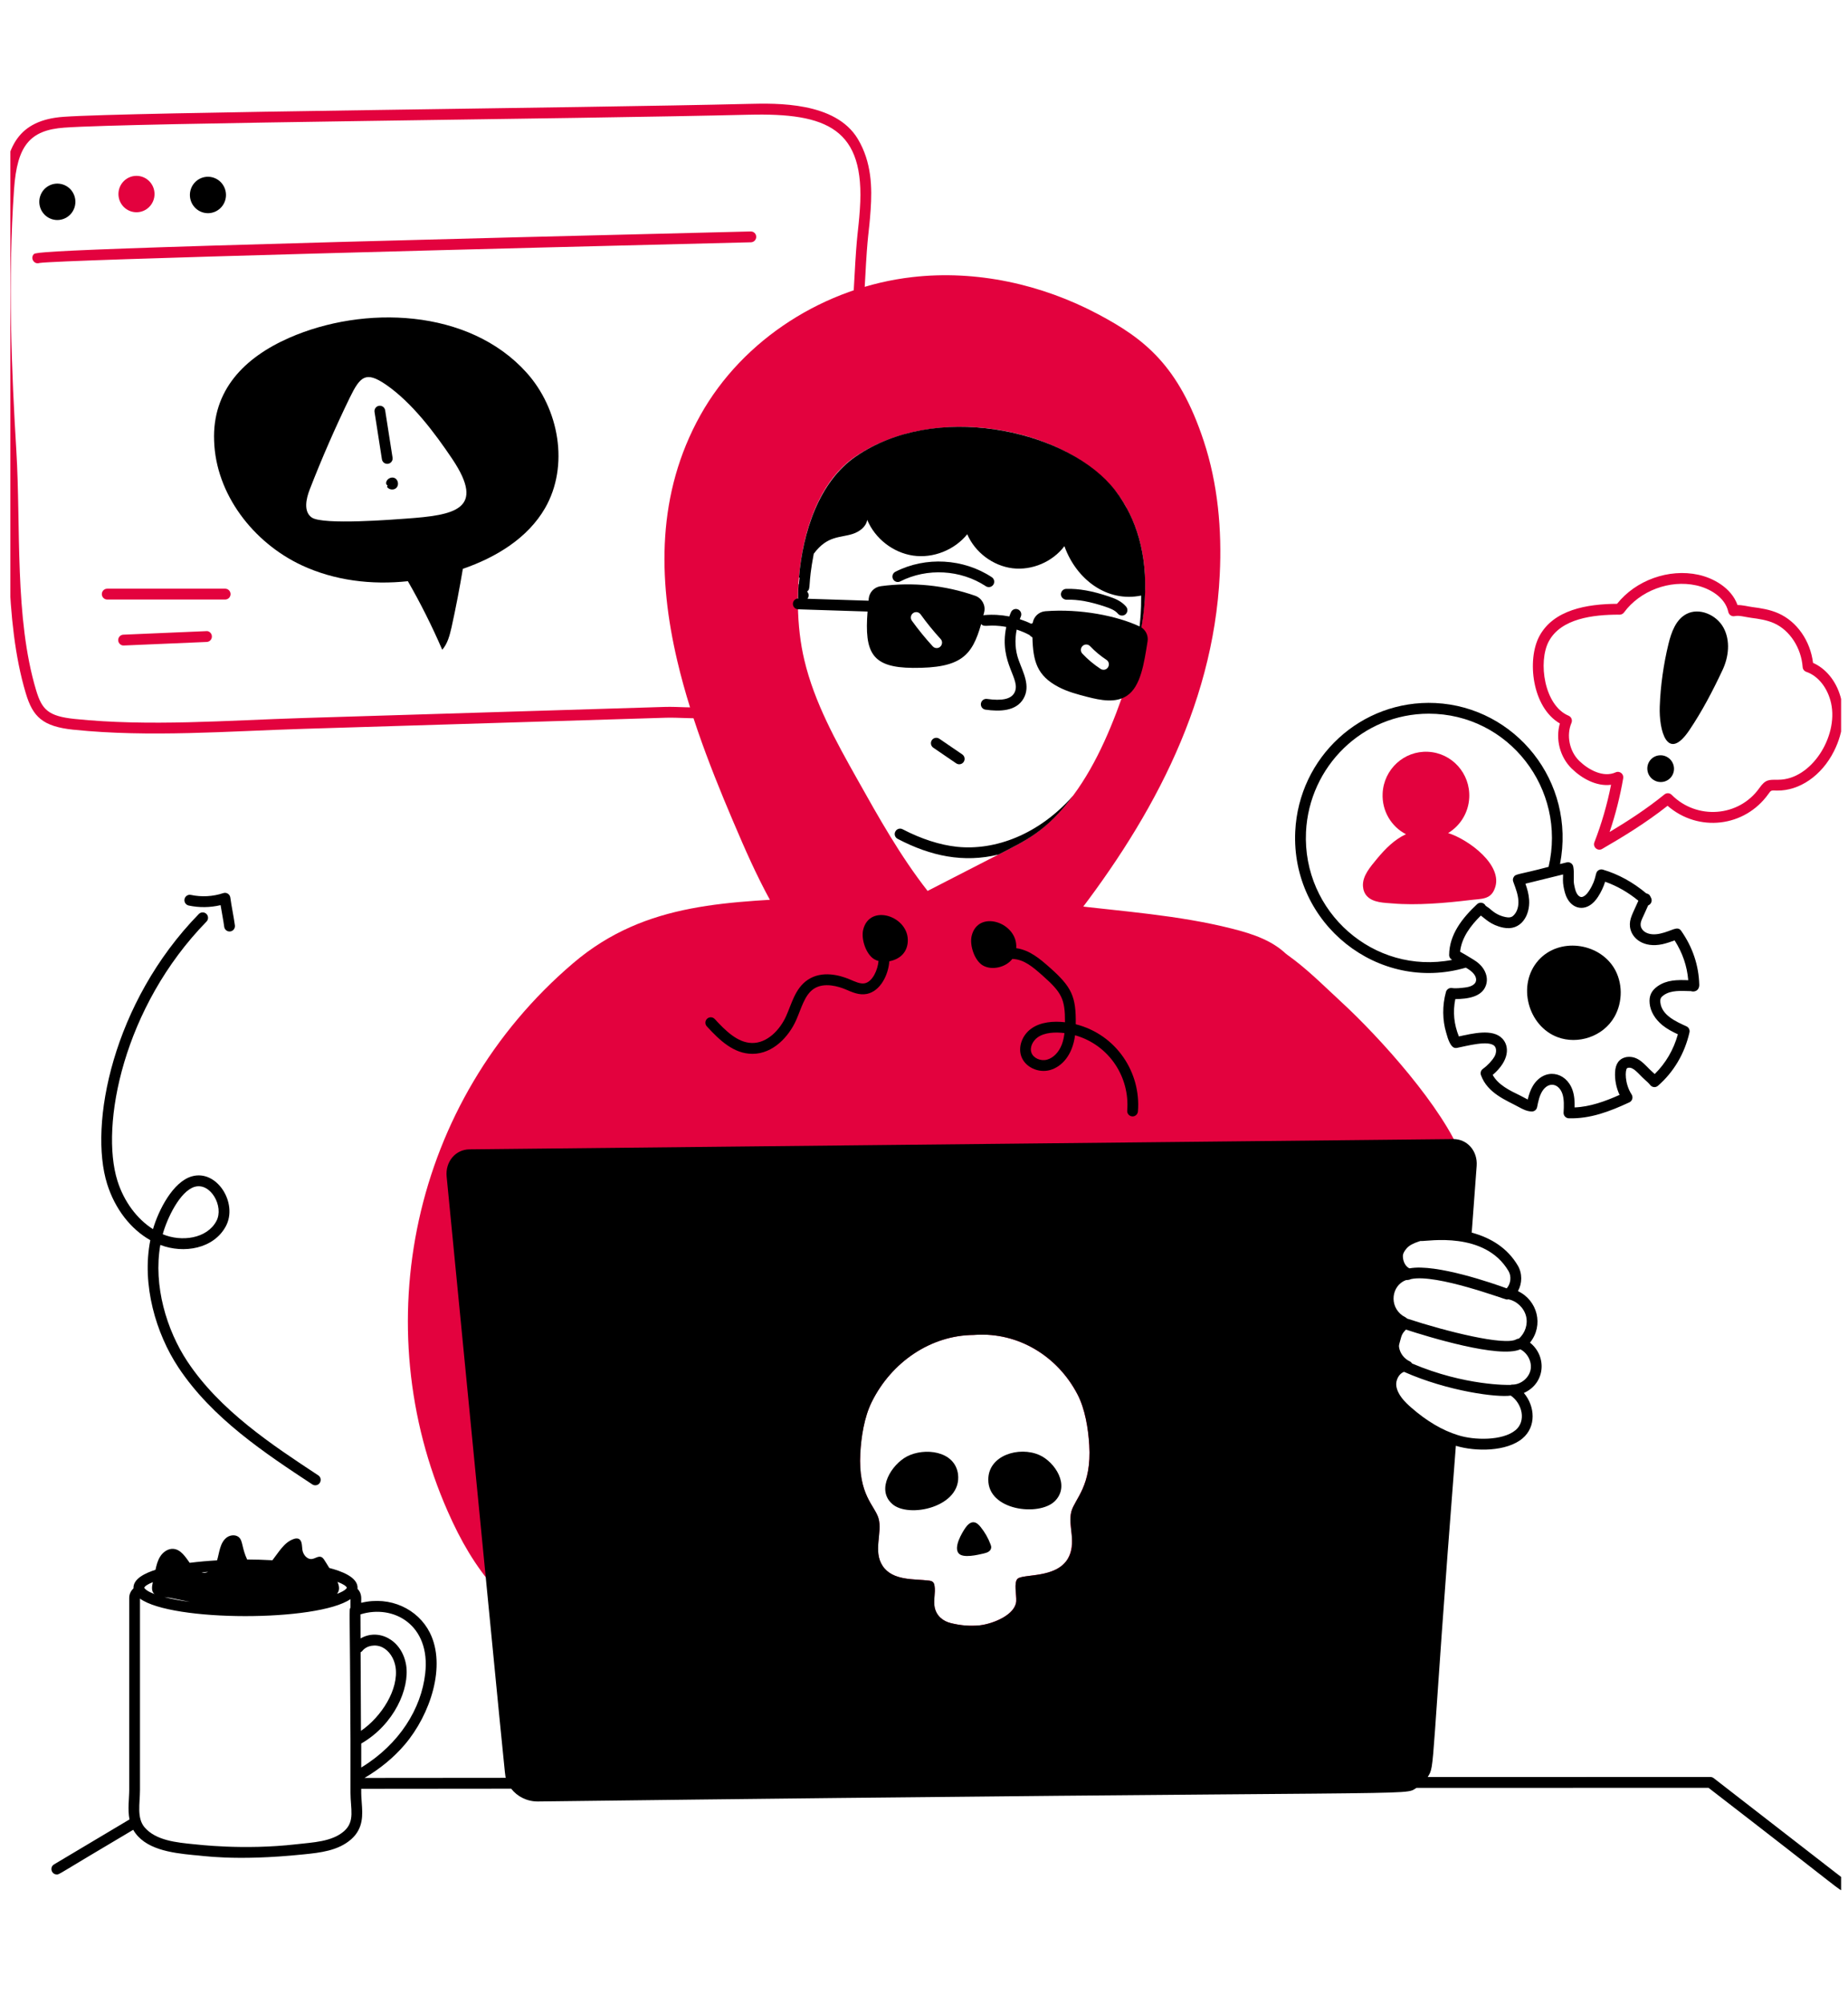 <svg width="107" height="116" viewBox="0 0 107 116" fill="none" xmlns="http://www.w3.org/2000/svg">
<g clip-path="url(#clip0_2160_2063)">
<path d="M4.262 42.236C2.463 42.049 1.902 41.488 1.494 40.128C0.206 35.836 0.591 30.549 0.325 26.14C0.05 21.577 -0.181 16.197 0.193 10.898C0.358 8.552 1.015 6.95 3.684 6.761C7.529 6.487 33.47 6.254 43.341 6.013C44.976 5.973 48.377 5.89 49.666 8.039C50.477 9.391 50.497 10.871 50.41 12.141C50.309 13.627 50.238 13.346 50.094 16.139C49.921 19.477 49.789 19.508 49.49 21.235C48.956 24.312 48.426 24.896 46.905 26.08C46.737 26.211 46.569 26.343 46.406 26.479C43.762 28.685 42.528 32.429 43.336 35.794C43.627 37.006 44.479 38.959 43.503 40.465C42.537 41.955 40.018 41.496 38.56 41.541L17.564 42.185C13.24 42.317 8.646 42.689 4.262 42.235L4.262 42.236ZM43.356 6.64C33.154 6.889 7.672 7.106 3.728 7.387C1.727 7.529 0.992 8.426 0.814 10.942C0.443 16.205 0.673 21.559 0.947 26.102C1.213 30.509 0.834 35.76 2.09 39.947C2.428 41.072 2.787 41.453 4.326 41.612C8.647 42.058 13.166 41.693 17.545 41.558L38.541 40.914C39.878 40.877 42.238 41.268 42.981 40.122C43.778 38.894 43.026 37.174 42.73 35.941C41.868 32.348 43.185 28.352 46.008 25.996C47.773 24.525 48.288 24.515 48.876 21.128C49.175 19.396 49.3 19.42 49.471 16.106C49.614 13.357 49.693 13.484 49.788 12.098C50.106 7.451 47.897 6.526 43.356 6.641L43.356 6.64Z" fill="#E3023E"/>
<path d="M7.903 12.285C8.48 12.285 8.947 11.813 8.947 11.231C8.947 10.649 8.48 10.178 7.903 10.178C7.326 10.178 6.858 10.649 6.858 11.231C6.858 11.813 7.326 12.285 7.903 12.285Z" fill="#E3023E"/>
<path d="M1.949 14.72C2.071 14.577 2.223 14.399 43.466 13.396C43.642 13.394 43.781 13.528 43.785 13.701C43.789 13.874 43.653 14.019 43.481 14.023C29.693 14.358 3.444 15.037 2.286 15.22C1.988 15.324 1.741 14.962 1.949 14.719V14.72Z" fill="#E3023E"/>
<path d="M68.141 53.492C68.814 53.35 69.489 53.653 70.159 53.806C70.708 53.931 71.274 53.958 71.829 54.052C74.121 54.442 75.994 56.458 77.656 57.987C79.887 60.04 83.589 64.143 84.659 66.988C84.986 67.858 85.117 69.107 84.543 69.925C83.197 71.845 79.906 69.195 79.34 72.329C78.953 74.472 79.924 76.86 79.817 77.577C79.719 78.227 79.082 78.629 78.509 78.942" fill="#E3023E"/>
<path d="M78.983 75.843C78.821 72.832 78.051 69.905 77.86 66.961C77.612 63.194 77.192 58.23 74.648 55.403C73.807 54.467 72.547 54.053 71.332 53.748C68.22 52.961 64.979 52.752 61.829 52.368C57.194 51.798 52.398 51.636 47.638 51.912C42.288 52.225 37.439 52.125 33.191 55.742C23.761 63.776 21.211 76.791 25.922 87.472C27.444 90.931 29.254 93.189 33.46 95.907C34.969 96.889 36.44 98.273 38.264 98.457C42.823 98.926 47.879 98.085 52.459 97.897C81.225 96.73 73.269 97.1 77.475 96.647C78.871 89.818 79.36 82.802 78.983 75.843V75.843ZM62.032 87.472C61.92 87.882 61.995 88.313 62.041 88.731C62.17 89.95 61.81 90.718 60.59 91.039C59.914 91.217 59.093 91.207 58.911 91.378C58.689 91.602 58.859 92.291 58.837 92.674C58.781 93.46 57.517 93.977 56.731 94.07C56.152 94.129 55.609 94.08 55.061 93.945C54.597 93.836 54.212 93.523 54.112 93.025C54.029 92.619 54.174 92.189 54.104 91.779C54.074 91.579 53.987 91.503 53.776 91.482C52.965 91.376 51.68 91.513 51.099 90.629C50.532 89.775 51.096 88.697 50.863 87.882C50.649 87.136 49.677 86.535 49.806 84.122C49.86 83.16 50.034 82.023 50.469 81.145C51.605 78.845 53.88 77.277 56.379 77.265L56.454 77.26C58.953 77.093 61.232 78.49 62.385 80.706C62.824 81.551 63.006 82.676 63.064 83.633C63.212 86.009 62.237 86.741 62.032 87.472Z" fill="#E3023E"/>
<path d="M69.697 25.526C68.25 21.146 66.258 19.607 63.585 18.188C60.306 16.448 56.525 15.616 52.831 16.038C47.799 16.611 43.025 19.593 40.544 24.046C38.034 28.558 38.088 33.459 39.214 38.247C40.07 41.897 41.55 45.481 42.983 48.78C44.263 51.711 45.896 54.885 48.306 57.03C50.218 58.728 52.977 59.502 55.436 58.816C58.054 58.084 60.003 55.926 61.703 53.789C66.427 47.839 70.246 41.065 70.624 33.262C70.753 30.653 70.516 28.006 69.697 25.526L69.697 25.526ZM65.218 39.622C64.491 41.78 63.551 44.143 62.135 46.045C62.131 46.054 62.126 46.058 62.118 46.062C60.556 48.176 59.199 48.736 57.813 49.457C56.446 50.16 55.075 50.862 53.708 51.565C52.137 49.557 50.882 47.325 49.636 45.1C48.389 42.883 47.154 40.653 46.573 38.209C45.658 34.389 46.325 28.438 49.644 26.35C54.545 23.117 62.809 24.922 65.222 29.386C66.951 32.529 66.35 36.251 65.218 39.622V39.622Z" fill="#E3023E"/>
<path d="M92.316 48.75C92.734 47.674 93.057 46.557 93.281 45.422C92.43 45.533 91.574 45.046 90.999 44.481C90.318 43.813 90.057 42.777 90.317 41.873C88.702 40.941 88.401 38.184 89.127 36.825C89.948 35.289 91.888 34.957 93.628 34.948C94.712 33.583 96.625 32.894 98.337 33.266C99.188 33.45 100.245 34.016 100.603 35.018C100.914 35.018 101.212 35.104 101.46 35.135C101.956 35.2 102.481 35.281 102.966 35.496C104.045 35.974 104.818 37.087 104.976 38.366C106.449 39.017 107.331 41.202 106.188 43.478C105.475 44.896 104.19 45.775 102.89 45.757C102.54 45.746 102.549 45.729 102.392 45.952C101.02 47.878 98.336 48.188 96.553 46.638C95.296 47.63 93.991 48.424 92.762 49.136C92.507 49.283 92.209 49.025 92.316 48.75V48.75ZM93.985 45.04C93.804 46.096 93.54 47.14 93.196 48.155C94.248 47.526 95.333 46.824 96.373 45.98C96.497 45.879 96.676 45.889 96.789 46.002C98.245 47.466 100.672 47.29 101.863 45.618C102.229 45.101 102.407 45.13 102.965 45.13C104.88 45.13 106.441 42.632 106.024 40.713C105.83 39.823 105.278 39.122 104.584 38.884C104.466 38.844 104.383 38.736 104.374 38.611C104.293 37.495 103.627 36.474 102.716 36.07C102.306 35.888 101.85 35.818 101.379 35.757C101.047 35.712 100.686 35.604 100.443 35.66C100.276 35.699 100.107 35.59 100.07 35.419C99.883 34.54 98.949 34.04 98.206 33.879C96.673 33.545 94.955 34.191 94.032 35.447C93.973 35.527 93.88 35.575 93.782 35.575C93.767 35.59 93.753 35.575 93.739 35.575C92.245 35.575 90.386 35.792 89.675 37.122C89.045 38.303 89.408 40.833 90.822 41.425C90.984 41.493 91.056 41.68 90.989 41.838C90.683 42.557 90.87 43.48 91.433 44.032C91.956 44.545 92.824 45.028 93.549 44.701C93.777 44.599 94.026 44.793 93.984 45.04L93.985 45.04Z" fill="#E3023E"/>
<path d="M86.553 51.407C86.318 52.087 85.768 52.01 85.099 52.097C83.712 52.266 82.014 52.411 80.624 52.289C80.146 52.251 79.506 52.247 79.153 51.871C79.003 51.716 78.928 51.503 78.916 51.29C78.881 50.695 79.334 50.184 79.739 49.692C80.208 49.128 80.74 48.588 81.405 48.283C80.562 47.848 80.005 46.941 80.055 45.92C80.121 44.524 81.297 43.445 82.681 43.512C84.069 43.579 85.136 44.766 85.07 46.163C85.028 47.041 84.546 47.794 83.848 48.216C85.067 48.605 87.05 50.095 86.554 51.407H86.553Z" fill="#E3023E"/>
<path d="M13.038 34.7H6.208C6.036 34.7 5.896 34.56 5.896 34.386C5.896 34.213 6.036 34.073 6.208 34.073H13.038C13.21 34.073 13.349 34.213 13.349 34.386C13.349 34.56 13.21 34.7 13.038 34.7Z" fill="#E3023E"/>
<path d="M6.844 37.061C6.837 36.887 6.97 36.741 7.142 36.734L11.943 36.529C12.109 36.507 12.261 36.655 12.268 36.829C12.275 37.002 12.142 37.148 11.97 37.155L7.169 37.36C7.017 37.374 6.852 37.246 6.844 37.061Z" fill="#E3023E"/>
<path d="M84.872 56.005C85.069 56.12 85.22 56.226 85.329 56.361C85.6 56.703 85.505 57.079 84.809 57.158C84.574 57.184 84.296 57.221 84.07 57.185C83.913 57.162 83.765 57.257 83.722 57.41C83.502 58.2 83.517 59.047 83.733 59.766C83.982 60.718 84.235 60.672 84.374 60.647C84.886 60.55 86.186 60.185 86.531 60.541C86.668 60.682 86.64 60.961 86.534 61.146C86.389 61.396 86.13 61.671 85.86 61.864C85.746 61.946 85.7 62.094 85.748 62.226C86.128 63.289 87.245 63.691 87.946 64.078C88.165 64.199 88.418 64.327 88.698 64.332C88.845 64.33 88.97 64.225 88.999 64.08C89.068 63.729 89.138 63.418 89.293 63.165C89.654 62.585 90.246 62.698 90.459 63.296C90.573 63.62 90.551 64.049 90.532 64.395C90.523 64.568 90.656 64.719 90.833 64.725C92.075 64.762 93.205 64.33 94.34 63.802C94.511 63.722 94.574 63.508 94.471 63.347C94.055 62.698 94.096 61.933 94.204 61.83C94.204 61.829 94.225 61.81 94.281 61.8C94.594 61.753 94.855 62.148 95.234 62.488C95.354 62.594 95.467 62.694 95.546 62.798C95.65 62.932 95.854 62.967 95.997 62.843C96.912 62.045 97.542 60.978 97.82 59.757C97.854 59.611 97.78 59.461 97.644 59.401C97.021 59.121 96.21 58.75 96.135 58.018C96.111 57.79 96.179 57.708 96.33 57.599C96.769 57.294 97.328 57.355 97.91 57.365C98.032 57.409 98.194 57.38 98.282 57.29C98.388 57.181 98.388 57.051 98.388 56.994C98.358 55.873 98.005 54.824 97.341 53.874C97.121 53.559 96.802 53.888 96.124 54.036C95.413 54.192 95.036 53.878 94.996 53.571C94.966 53.314 95.11 53.147 95.429 52.404C95.614 52.334 95.689 52.112 95.585 51.944C95.553 51.892 95.53 51.747 95.321 51.708C94.553 51.065 93.71 50.598 92.809 50.333C92.726 50.308 92.636 50.32 92.562 50.364C92.309 50.515 92.498 50.798 92.008 51.56C91.89 51.744 91.706 51.928 91.55 51.919C91.461 51.91 91.362 51.83 91.297 51.71C91.215 51.568 91.18 51.386 91.141 51.191C91.089 50.928 91.163 50.522 91.092 50.159C91.058 49.981 90.881 49.872 90.712 49.914L90.326 50.01C91.255 45.225 87.734 40.916 83.109 40.69C78.817 40.486 75.202 43.813 74.995 48.122C74.744 53.465 79.794 57.491 84.873 56.006L84.872 56.005ZM90.53 51.314C90.574 51.537 90.623 51.79 90.754 52.018C91.118 52.68 91.955 52.804 92.531 51.899C92.706 51.628 92.842 51.338 92.938 51.033C93.62 51.274 94.265 51.643 94.863 52.132C94.544 52.868 94.323 53.179 94.377 53.648C94.466 54.322 95.172 54.883 96.257 54.648C96.471 54.601 96.759 54.506 96.961 54.429C97.419 55.144 97.683 55.917 97.75 56.733C97.1 56.709 96.507 56.712 95.973 57.084C95.626 57.332 95.468 57.634 95.516 58.083C95.562 58.537 95.821 58.98 96.248 59.332C96.528 59.559 96.839 59.72 97.15 59.864C96.905 60.751 96.446 61.537 95.809 62.163C95.756 62.113 95.701 62.064 95.647 62.016C95.247 61.661 94.879 61.085 94.183 61.179C93.731 61.263 93.536 61.591 93.513 62.054C93.491 62.505 93.582 62.962 93.774 63.371C92.942 63.742 92.063 64.06 91.17 64.096C91.178 63.77 91.162 63.411 91.047 63.084C90.661 62.001 89.412 61.794 88.764 62.833C88.611 63.083 88.523 63.355 88.456 63.638C88.333 63.58 88.17 63.48 88.01 63.404C87.415 63.118 86.751 62.796 86.427 62.215C87.403 61.382 87.41 60.547 86.977 60.102C86.415 59.523 85.256 59.821 84.469 59.987C84.192 59.293 84.108 58.587 84.263 57.827C84.984 57.816 85.815 57.705 86.041 57.016C86.155 56.682 86.072 56.291 85.815 55.967C85.607 55.71 85.372 55.573 85.117 55.422C85.097 55.407 84.694 55.165 84.54 55.084C84.626 54.261 85.157 53.568 85.739 52.993C85.99 53.161 86.305 53.541 87.039 53.691C88.065 53.903 88.601 52.977 88.536 52.077C88.516 51.748 88.427 51.442 88.323 51.147C88.366 51.136 90.545 50.601 90.503 50.611C90.499 50.824 90.479 51.053 90.531 51.314L90.53 51.314ZM82.726 41.307C87.349 41.307 90.724 45.667 89.663 50.172C87.861 50.65 87.749 50.561 87.635 50.779C87.552 50.935 87.631 51.05 87.639 51.091C87.769 51.444 87.893 51.777 87.914 52.119C87.939 52.475 87.836 52.797 87.627 52.991C87.501 53.118 87.335 53.112 87.164 53.077C86.693 52.981 86.432 52.745 86.223 52.566C86.165 52.519 86.071 52.467 86.019 52.424C85.928 52.236 85.681 52.186 85.526 52.331C84.671 53.13 83.915 54.084 83.906 55.272C83.905 55.337 83.917 55.356 83.931 55.392C83.957 55.454 83.95 55.437 83.977 55.47C84.016 55.519 84.006 55.506 84.045 55.532C84.057 55.541 84.068 55.55 84.082 55.557C79.547 56.437 75.4 52.787 75.618 48.152C75.801 44.358 78.898 41.307 82.726 41.307H82.726Z" fill="black"/>
<path d="M4.318 11.995C4.49 11.439 4.182 10.848 3.632 10.675C3.081 10.501 2.495 10.811 2.323 11.366C2.151 11.922 2.458 12.513 3.009 12.687C3.56 12.86 4.145 12.55 4.318 11.995Z" fill="black"/>
<path d="M11.7 12.281C12.245 12.471 12.84 12.178 13.028 11.628C13.215 11.077 12.925 10.477 12.38 10.288C11.835 10.099 11.24 10.391 11.052 10.942C10.864 11.492 11.155 12.092 11.7 12.281H11.7Z" fill="black"/>
<path d="M106.878 108.849L99.222 102.914C99.167 102.872 99.1 102.849 99.031 102.849C97.358 102.849 105.094 102.848 82.665 102.851C83.114 102.13 82.797 102.789 84.295 83.68C85.45 84.03 87.239 84.019 88.15 83.256C88.964 82.574 88.882 81.391 88.232 80.622C89.47 80.074 89.593 78.511 88.587 77.71C89.397 76.704 89.022 75.262 87.89 74.728C88.138 74.281 88.15 73.706 87.882 73.25C87.288 72.241 86.34 71.647 85.213 71.342L85.5 67.476C85.562 66.615 84.953 65.92 84.14 65.928C83.88 65.931 30.809 66.485 27.183 66.522C26.371 66.531 25.778 67.238 25.861 68.099C29.483 105.165 29.216 102.623 29.289 102.898L21.105 102.905C22.003 102.375 22.793 101.731 23.442 100.968C24.917 99.232 25.851 96.413 24.888 94.497C24.2 93.128 22.596 92.359 20.916 92.768C20.895 92.602 20.998 92.271 20.701 91.96C20.768 91.277 19.724 90.923 19.066 90.751C18.768 90.271 18.72 90.163 18.599 90.116C18.426 90.049 18.25 90.206 18.066 90.231C17.781 90.271 17.544 89.979 17.507 89.691C17.477 89.455 17.497 89.143 17.276 89.059C17.192 89.027 17.097 89.044 17.012 89.073C16.452 89.26 16.144 89.834 15.773 90.305C15.255 90.276 14.757 90.263 14.31 90.261C14.026 89.662 14.054 89.23 13.88 89.021C13.702 88.806 13.35 88.821 13.128 88.987C12.724 89.29 12.7 89.893 12.568 90.311C12.045 90.341 11.505 90.388 10.984 90.454C10.739 90.117 10.473 89.679 10.036 89.646C9.728 89.622 9.44 89.829 9.274 90.091C9.128 90.321 9.06 90.589 9.002 90.857C8.458 91.033 7.696 91.359 7.728 91.934C7.578 92.073 7.482 92.266 7.482 92.481V103.583C7.482 104.103 7.383 104.717 7.497 105.306L3.13 107.908C2.858 108.07 2.973 108.491 3.289 108.491C3.451 108.491 3.242 108.551 7.713 105.906C8.362 107.039 9.917 107.242 11.192 107.367C11.632 107.384 13.538 107.747 17.599 107.326C18.525 107.231 19.573 107.123 20.337 106.452C21.056 105.81 20.997 105.029 20.945 104.34C20.903 103.788 20.92 103.738 20.915 103.533L29.597 103.525C29.95 103.981 30.518 104.274 31.153 104.266C83.964 103.614 81.161 103.973 82.017 103.479C105.068 103.475 97.266 103.477 98.925 103.476C106.939 109.657 106.486 109.411 106.687 109.411C106.985 109.411 107.112 109.031 106.877 108.849L106.878 108.849ZM87.751 82.774C87.01 83.395 85.351 83.37 84.41 83.062C83.518 82.788 82.613 82.255 81.721 81.477C81.331 81.138 80.922 80.723 80.847 80.217C80.798 79.882 81.014 79.482 81.299 79.402C83.838 80.528 86.688 80.893 87.475 80.775C88.144 81.238 88.377 82.25 87.752 82.774L87.751 82.774ZM88.622 79.278C88.528 79.755 88.058 80.138 87.572 80.138C87.53 80.138 87.497 80.14 87.444 80.161C87.436 80.16 87.429 80.156 87.42 80.156C87.395 80.16 84.821 80.22 81.761 78.917C81.73 78.866 81.687 78.822 81.63 78.795C81.313 78.649 81.056 78.336 81.004 77.959C80.989 77.868 81.027 77.752 81.077 77.575C81.151 77.28 81.197 77.169 81.402 76.954C82.668 77.367 86.81 78.64 88.028 78.096C88.448 78.31 88.712 78.822 88.622 79.278L88.622 79.278ZM88.36 76.18C88.477 76.642 88.305 77.163 87.943 77.477C87.894 77.48 87.845 77.49 87.8 77.516C87.135 77.91 83.715 77.057 81.482 76.321C81.338 76.203 81.267 76.189 81.205 76.144C80.41 75.576 80.576 74.409 81.396 74.093C81.443 74.08 81.561 74.099 81.706 74.03C83.175 73.717 87.132 75.215 87.237 75.215C87.269 75.215 87.299 75.21 87.329 75.201C87.816 75.295 88.239 75.694 88.36 76.18H88.36ZM87.345 73.569C87.526 73.877 87.472 74.308 87.238 74.568C86.504 74.299 83.15 73.125 81.612 73.41C81.457 73.349 81.276 73.142 81.234 72.818C81.211 72.644 81.228 72.51 81.451 72.247C81.593 72.088 81.808 71.967 82.157 71.853C82.259 71.817 82.256 71.823 82.303 71.827C82.639 71.851 85.973 71.237 87.345 73.569ZM49.812 84.123C49.866 83.161 50.04 82.024 50.475 81.146C51.611 78.846 53.886 77.278 56.385 77.266L56.46 77.261C58.959 77.094 61.239 78.491 62.391 80.707C62.83 81.552 63.012 82.677 63.071 83.634C63.218 86.01 62.243 86.742 62.038 87.473C61.805 88.327 62.386 89.318 61.819 90.237C61.114 91.37 59.235 91.08 58.918 91.379C58.695 91.603 58.866 92.292 58.843 92.675C58.787 93.461 57.524 93.978 56.738 94.072C56.158 94.13 55.615 94.081 55.068 93.946C54.603 93.837 54.218 93.524 54.119 93.026C54.035 92.62 54.181 92.19 54.11 91.78C54.081 91.58 53.994 91.504 53.783 91.483C52.971 91.377 51.687 91.514 51.105 90.63C50.539 89.776 51.102 88.698 50.869 87.883C50.656 87.137 49.684 86.536 49.812 84.123H49.812ZM11.667 91.008C11.791 90.996 11.921 90.985 12.052 90.974C11.929 91.029 11.832 91.049 11.667 91.008ZM11.001 92.716C10.414 92.638 9.916 92.541 9.513 92.436C9.994 92.504 9.518 92.413 11.001 92.716ZM20.879 95.632C20.918 95.612 20.953 95.586 20.981 95.55C21.228 95.237 21.749 95.147 22.145 95.347C22.529 95.539 22.82 95.974 22.902 96.481C23.102 97.776 22.083 99.369 20.9 100.179L20.879 95.632ZM24.62 96.858C24.396 98.884 23.135 100.947 20.916 102.301V100.913C22.825 99.811 23.726 97.732 23.517 96.383C23.277 94.901 21.908 94.227 20.876 94.831L20.87 93.438C22.782 92.839 24.941 94.043 24.62 96.858H24.62ZM20.086 91.901C20.085 91.903 20.084 91.903 20.083 91.905C20.08 91.907 20.076 91.911 20.076 91.911C19.983 92.061 19.677 92.188 19.515 92.25C19.633 92.091 19.69 91.897 19.541 91.556C19.868 91.68 20.056 91.802 20.086 91.901H20.086ZM8.849 91.573C8.796 91.816 8.749 92.111 8.946 92.262C8.435 92.07 8.392 91.937 8.35 91.9C8.38 91.806 8.55 91.691 8.849 91.573H8.849ZM19.926 105.981C19.217 106.605 18.108 106.632 17.158 106.743C14.064 107.097 11.381 106.75 11.253 106.743C10.21 106.641 9.027 106.525 8.374 105.766C7.906 105.217 8.105 104.389 8.105 103.583V92.524C9.95 93.874 18.396 93.868 20.293 92.554V93.048C20.2 93.196 20.261 92.809 20.293 100.727C20.293 100.833 20.293 103.946 20.293 103.759C20.293 104.697 20.567 105.409 19.926 105.981Z" fill="black"/>
<path d="M52.123 33.652C53.678 32.859 55.625 32.969 57.083 33.931C57.135 33.965 57.195 33.982 57.254 33.982C57.355 33.982 57.454 33.932 57.514 33.841C57.609 33.696 57.569 33.501 57.425 33.407C55.783 32.323 53.592 32.199 51.842 33.093C51.688 33.171 51.627 33.36 51.705 33.514C51.783 33.669 51.97 33.73 52.124 33.652L52.123 33.652Z" fill="black"/>
<path d="M51.841 48.128C51.758 48.283 51.82 48.471 51.974 48.551C53.89 49.557 55.8 49.952 57.82 49.458C59.291 48.692 60.573 48.163 62.125 46.062C60.139 48.311 57.608 49.24 55.41 49.011C54.421 48.906 53.333 48.555 52.26 47.995C52.107 47.915 51.92 47.974 51.841 48.128Z" fill="black"/>
<path d="M61.747 34.711C62.414 34.688 63.131 34.823 64.01 35.119C64.27 35.207 64.561 35.317 64.726 35.517C64.836 35.649 65.033 35.668 65.165 35.557C65.297 35.446 65.315 35.248 65.205 35.115C64.936 34.79 64.549 34.639 64.208 34.525C63.258 34.204 62.469 34.061 61.731 34.083C61.559 34.088 61.423 34.232 61.428 34.405C61.432 34.578 61.589 34.706 61.747 34.711H61.747Z" fill="black"/>
<path d="M43.565 60.995C44.782 60.995 45.68 59.967 46.084 59.074C46.399 58.376 46.572 57.599 47.114 57.234C47.723 56.824 48.586 57.11 48.929 57.252C49.347 57.429 49.748 57.619 50.202 57.524C50.968 57.362 51.434 56.442 51.491 55.637C52.078 55.525 52.514 55.155 52.56 54.518C52.666 53.037 50.352 52.255 49.978 53.815C49.849 54.355 50.144 55.239 50.623 55.52C50.699 55.565 50.782 55.598 50.867 55.622C50.825 56.116 50.532 56.814 50.074 56.91C49.815 56.965 49.506 56.816 49.166 56.671C48.625 56.447 47.595 56.155 46.767 56.712C46.034 57.206 45.839 58.1 45.516 58.813C45.159 59.605 44.417 60.395 43.52 60.366C42.705 60.342 42.017 59.668 41.383 58.979C41.266 58.852 41.069 58.844 40.943 58.962C40.816 59.08 40.809 59.278 40.926 59.405C41.661 60.204 42.478 60.994 43.565 60.994L43.565 60.995Z" fill="black"/>
<path d="M12.398 25.514C12.493 28.591 14.656 31.401 17.462 32.715C19.368 33.605 21.515 33.864 23.616 33.639C24.354 34.918 25.017 36.248 25.606 37.607C25.917 37.252 26.037 36.771 26.145 36.307C26.393 35.182 26.609 34.053 26.799 32.924C28.714 32.263 30.55 31.155 31.558 29.411C32.967 26.965 32.378 23.661 30.48 21.558C27.127 17.841 21.047 17.665 16.749 19.551C14.132 20.7 12.285 22.596 12.398 25.514ZM17.934 28.328C18.631 26.53 19.406 24.761 20.247 23.026C20.855 21.785 21.173 21.465 22.332 22.252C23.853 23.297 25.162 25.041 26.186 26.563C28.159 29.507 26.302 29.817 23.509 30.017C22.851 30.065 18.698 30.397 18.054 29.955C17.565 29.62 17.718 28.876 17.934 28.328L17.934 28.328Z" fill="black"/>
<path d="M22.36 27.913C22.345 27.984 22.37 28.081 22.442 28.087L22.409 28.18C22.526 28.361 22.82 28.384 22.963 28.224C23.106 28.064 23.053 27.771 22.862 27.673C22.672 27.574 22.405 27.702 22.36 27.913H22.36Z" fill="black"/>
<path d="M22.47 26.843C22.64 26.817 22.756 26.656 22.729 26.485L22.301 23.748C22.274 23.577 22.116 23.461 21.945 23.487C21.775 23.514 21.659 23.674 21.686 23.845L22.113 26.582C22.139 26.749 22.294 26.87 22.47 26.843Z" fill="black"/>
<path d="M97.81 42.267C98.558 41.16 99.17 39.983 99.739 38.773C100.097 38.01 100.197 37.075 99.791 36.329C99.386 35.583 98.384 35.146 97.641 35.54C97.029 35.865 96.77 36.596 96.605 37.272C96.319 38.448 96.143 39.691 96.1 40.902C96.051 42.277 96.539 44.148 97.81 42.267V42.267Z" fill="black"/>
<path d="M96.261 45.256C96.684 45.201 96.978 44.812 96.918 44.388C96.858 43.964 96.467 43.665 96.045 43.721C95.622 43.776 95.328 44.165 95.388 44.589C95.447 45.013 95.838 45.312 96.261 45.256Z" fill="black"/>
<path d="M90.187 60.03C91.351 60.466 92.822 60.009 93.481 58.844C93.966 57.986 93.966 56.856 93.445 56.012C93.445 56.011 93.444 56.011 93.444 56.011C92.535 54.547 90.272 54.254 89.082 55.574C87.811 56.991 88.47 59.393 90.187 60.03Z" fill="black"/>
<path d="M46.211 35.266L50.232 35.395C50.045 37.792 50.493 38.638 52.855 38.656C55.658 38.677 56.286 37.951 56.809 36.12C57.019 36.349 57.215 36.094 58.263 36.286C57.819 38.405 59.183 39.329 58.721 40.12C58.521 40.465 58.006 40.574 57.147 40.453C56.979 40.429 56.819 40.548 56.795 40.72C56.771 40.892 56.89 41.05 57.061 41.074C57.891 41.191 58.834 41.168 59.259 40.438C59.686 39.705 59.239 38.923 58.979 38.202C58.78 37.651 58.746 37.037 58.867 36.44C59.126 36.525 59.378 36.63 59.617 36.76C59.658 36.816 59.715 36.857 59.778 36.891C59.814 38.273 60.041 39.109 61.293 39.764C61.816 40.038 62.393 40.19 62.964 40.337C63.729 40.533 64.601 40.707 65.257 40.264C66.049 39.728 66.241 38.4 66.445 37.116C66.495 36.798 66.35 36.49 66.091 36.317C66.605 33.379 66.17 31.097 65.229 29.386C65.231 29.393 65.233 29.399 65.235 29.406C64.973 28.924 64.665 28.468 64.298 28.056C61.451 24.845 54.132 23.262 49.552 26.421C49.553 26.42 49.554 26.418 49.555 26.417C47.402 27.89 46.478 30.832 46.26 33.442C46.272 33.44 46.282 33.431 46.294 33.427C46.281 33.558 46.264 33.687 46.255 33.818C46.249 33.815 46.244 33.81 46.239 33.806C46.218 34.078 46.21 34.345 46.21 34.613C46.219 34.621 46.228 34.63 46.238 34.639H46.231C46.06 34.631 45.915 34.77 45.909 34.943C45.904 35.116 46.039 35.261 46.211 35.266H46.211ZM54.234 37.51C54.15 37.51 54.067 37.476 54.006 37.409C53.577 36.941 53.171 36.442 52.798 35.926C52.697 35.786 52.728 35.59 52.866 35.488C53.004 35.386 53.199 35.416 53.301 35.556C53.659 36.053 54.05 36.533 54.462 36.984C54.649 37.187 54.501 37.51 54.234 37.51ZM63.893 38.766C63.835 38.766 63.776 38.749 63.724 38.715C63.341 38.464 62.986 38.168 62.669 37.833C62.551 37.708 62.555 37.51 62.679 37.39C62.803 37.27 62.999 37.274 63.118 37.4C63.402 37.699 63.72 37.964 64.062 38.189C64.322 38.358 64.201 38.766 63.893 38.766L63.893 38.766ZM46.738 34.249C46.735 34.246 46.732 34.244 46.729 34.241C46.977 34.055 46.755 33.926 47.117 32.05C47.912 30.983 48.631 31.143 49.381 30.9C49.767 30.77 50.149 30.49 50.212 30.088C50.665 31.176 51.712 31.991 52.875 32.158C54.034 32.325 55.264 31.836 56.004 30.921C56.457 31.974 57.492 32.748 58.622 32.89C59.752 33.028 60.941 32.522 61.63 31.611C62.324 33.547 64.103 34.876 66.074 34.47C66.079 35.403 66.029 35.782 65.982 36.257C64.686 35.649 62.556 35.218 60.526 35.377C60.151 35.407 59.849 35.691 59.794 36.058C59.757 36.077 59.762 36.068 59.713 36.105C59.498 36 59.275 35.911 59.046 35.837C59.066 35.788 59.083 35.738 59.105 35.689C59.176 35.531 59.106 35.346 58.949 35.274C58.792 35.203 58.608 35.273 58.537 35.431C58.5 35.512 58.47 35.596 58.439 35.68C57.968 35.588 57.485 35.559 57.008 35.6C56.983 35.602 56.961 35.613 56.938 35.62C56.954 35.552 56.973 35.484 56.988 35.415C57.075 35.016 56.845 34.617 56.462 34.482C54.717 33.871 52.829 33.679 50.999 33.928C50.627 33.978 50.336 34.272 50.299 34.649C50.295 34.688 50.292 34.728 50.288 34.768L46.751 34.655C46.845 34.536 46.847 34.363 46.737 34.249L46.738 34.249Z" fill="black"/>
<path d="M55.468 85.307C55.273 83.96 53.524 83.772 52.517 84.295C51.63 84.759 50.718 86.189 51.642 87.03C52.577 87.91 55.722 87.231 55.468 85.307H55.468Z" fill="black"/>
<path d="M61.073 86.887C61.989 85.975 61.073 84.612 60.182 84.215C59 83.692 57.223 84.233 57.223 85.633C57.204 87.429 60.157 87.781 61.073 86.887L61.073 86.887Z" fill="black"/>
<path d="M55.501 89.898C55.75 90.211 56.633 89.986 56.956 89.914C57.161 89.869 57.374 89.781 57.391 89.572C57.395 89.504 57.375 89.442 57.35 89.379C57.213 89.015 57.018 88.677 56.778 88.38C56.67 88.242 56.529 88.104 56.351 88.104C56.164 88.108 56.011 88.267 55.899 88.426C55.688 88.731 55.211 89.542 55.501 89.898Z" fill="black"/>
<path d="M55.797 44.098C55.894 43.955 55.857 43.76 55.714 43.663L54.387 42.756C54.245 42.66 54.051 42.696 53.954 42.84C53.858 42.983 53.895 43.178 54.037 43.275L55.364 44.181C55.507 44.279 55.701 44.241 55.797 44.098Z" fill="black"/>
<path d="M8.703 71.78C8.194 74.357 9.029 77.18 10.327 79.141C12.281 82.094 15.364 84.124 18.084 85.915C18.137 85.95 18.196 85.966 18.255 85.966C18.563 85.966 18.685 85.561 18.426 85.39C15.756 83.632 12.73 81.639 10.845 78.793C9.651 76.988 8.868 74.412 9.283 72.055C10.647 72.578 12.377 72.276 13.076 70.973C13.79 69.643 12.563 67.666 11.105 68.087C10.01 68.402 9.18 70.04 8.858 71.141C7.932 70.555 7.176 69.544 6.799 68.341C5.793 65.134 7.132 58.282 11.956 53.34C12.077 53.217 12.075 53.018 11.952 52.897C11.83 52.776 11.632 52.778 11.511 52.901C6.515 58.02 5.131 65.11 6.205 68.53C6.657 69.971 7.564 71.136 8.703 71.78H8.703ZM11.276 68.69C12.187 68.427 12.983 69.826 12.528 70.675C11.982 71.693 10.514 71.894 9.422 71.435C9.671 70.525 10.419 68.937 11.276 68.69Z" fill="black"/>
<path d="M10.925 52.41C11.535 52.54 12.166 52.531 12.772 52.388C12.84 52.805 12.93 53.251 12.982 53.642C13.006 53.816 13.167 53.934 13.333 53.91C13.504 53.887 13.623 53.729 13.6 53.557C13.53 53.038 13.402 52.446 13.335 51.947C13.309 51.753 13.113 51.631 12.929 51.692C12.324 51.892 11.676 51.928 11.054 51.796C10.886 51.758 10.72 51.868 10.684 52.038C10.649 52.208 10.757 52.374 10.925 52.41H10.925Z" fill="black"/>
<path d="M65.577 64.616C65.737 64.616 65.874 64.492 65.887 64.328C66.069 62.085 64.652 59.886 62.286 59.281C62.309 57.67 62.053 57.125 60.785 56.003C60.216 55.498 59.617 54.987 58.84 54.879C58.84 54.877 58.84 54.875 58.84 54.874C58.947 53.392 56.633 52.61 56.259 54.17C56.13 54.71 56.425 55.594 56.904 55.876C57.428 56.184 58.245 55.988 58.615 55.5C59.301 55.526 59.805 55.971 60.374 56.473C61.481 57.454 61.67 57.825 61.664 59.166C61.004 59.089 60.251 59.145 59.709 59.536C59.181 59.917 58.94 60.592 59.133 61.14C59.352 61.759 60.111 62.121 60.792 61.935C61.454 61.752 62.096 61.099 62.245 59.919C64.238 60.486 65.421 62.357 65.266 64.277C65.251 64.46 65.394 64.616 65.577 64.616H65.577ZM61.48 60.455C61.309 60.902 60.991 61.229 60.627 61.33C60.257 61.433 59.833 61.246 59.721 60.93C59.605 60.604 59.816 60.231 60.072 60.046C60.489 59.745 61.122 59.729 61.633 59.793C61.606 60.022 61.56 60.246 61.48 60.455V60.455Z" fill="black"/>
</g>
<defs>
<clipPath id="clip0_2160_2063">
<rect width="106" height="116" fill="white" transform="translate(0.6)"/>
</clipPath>
</defs>
</svg>
